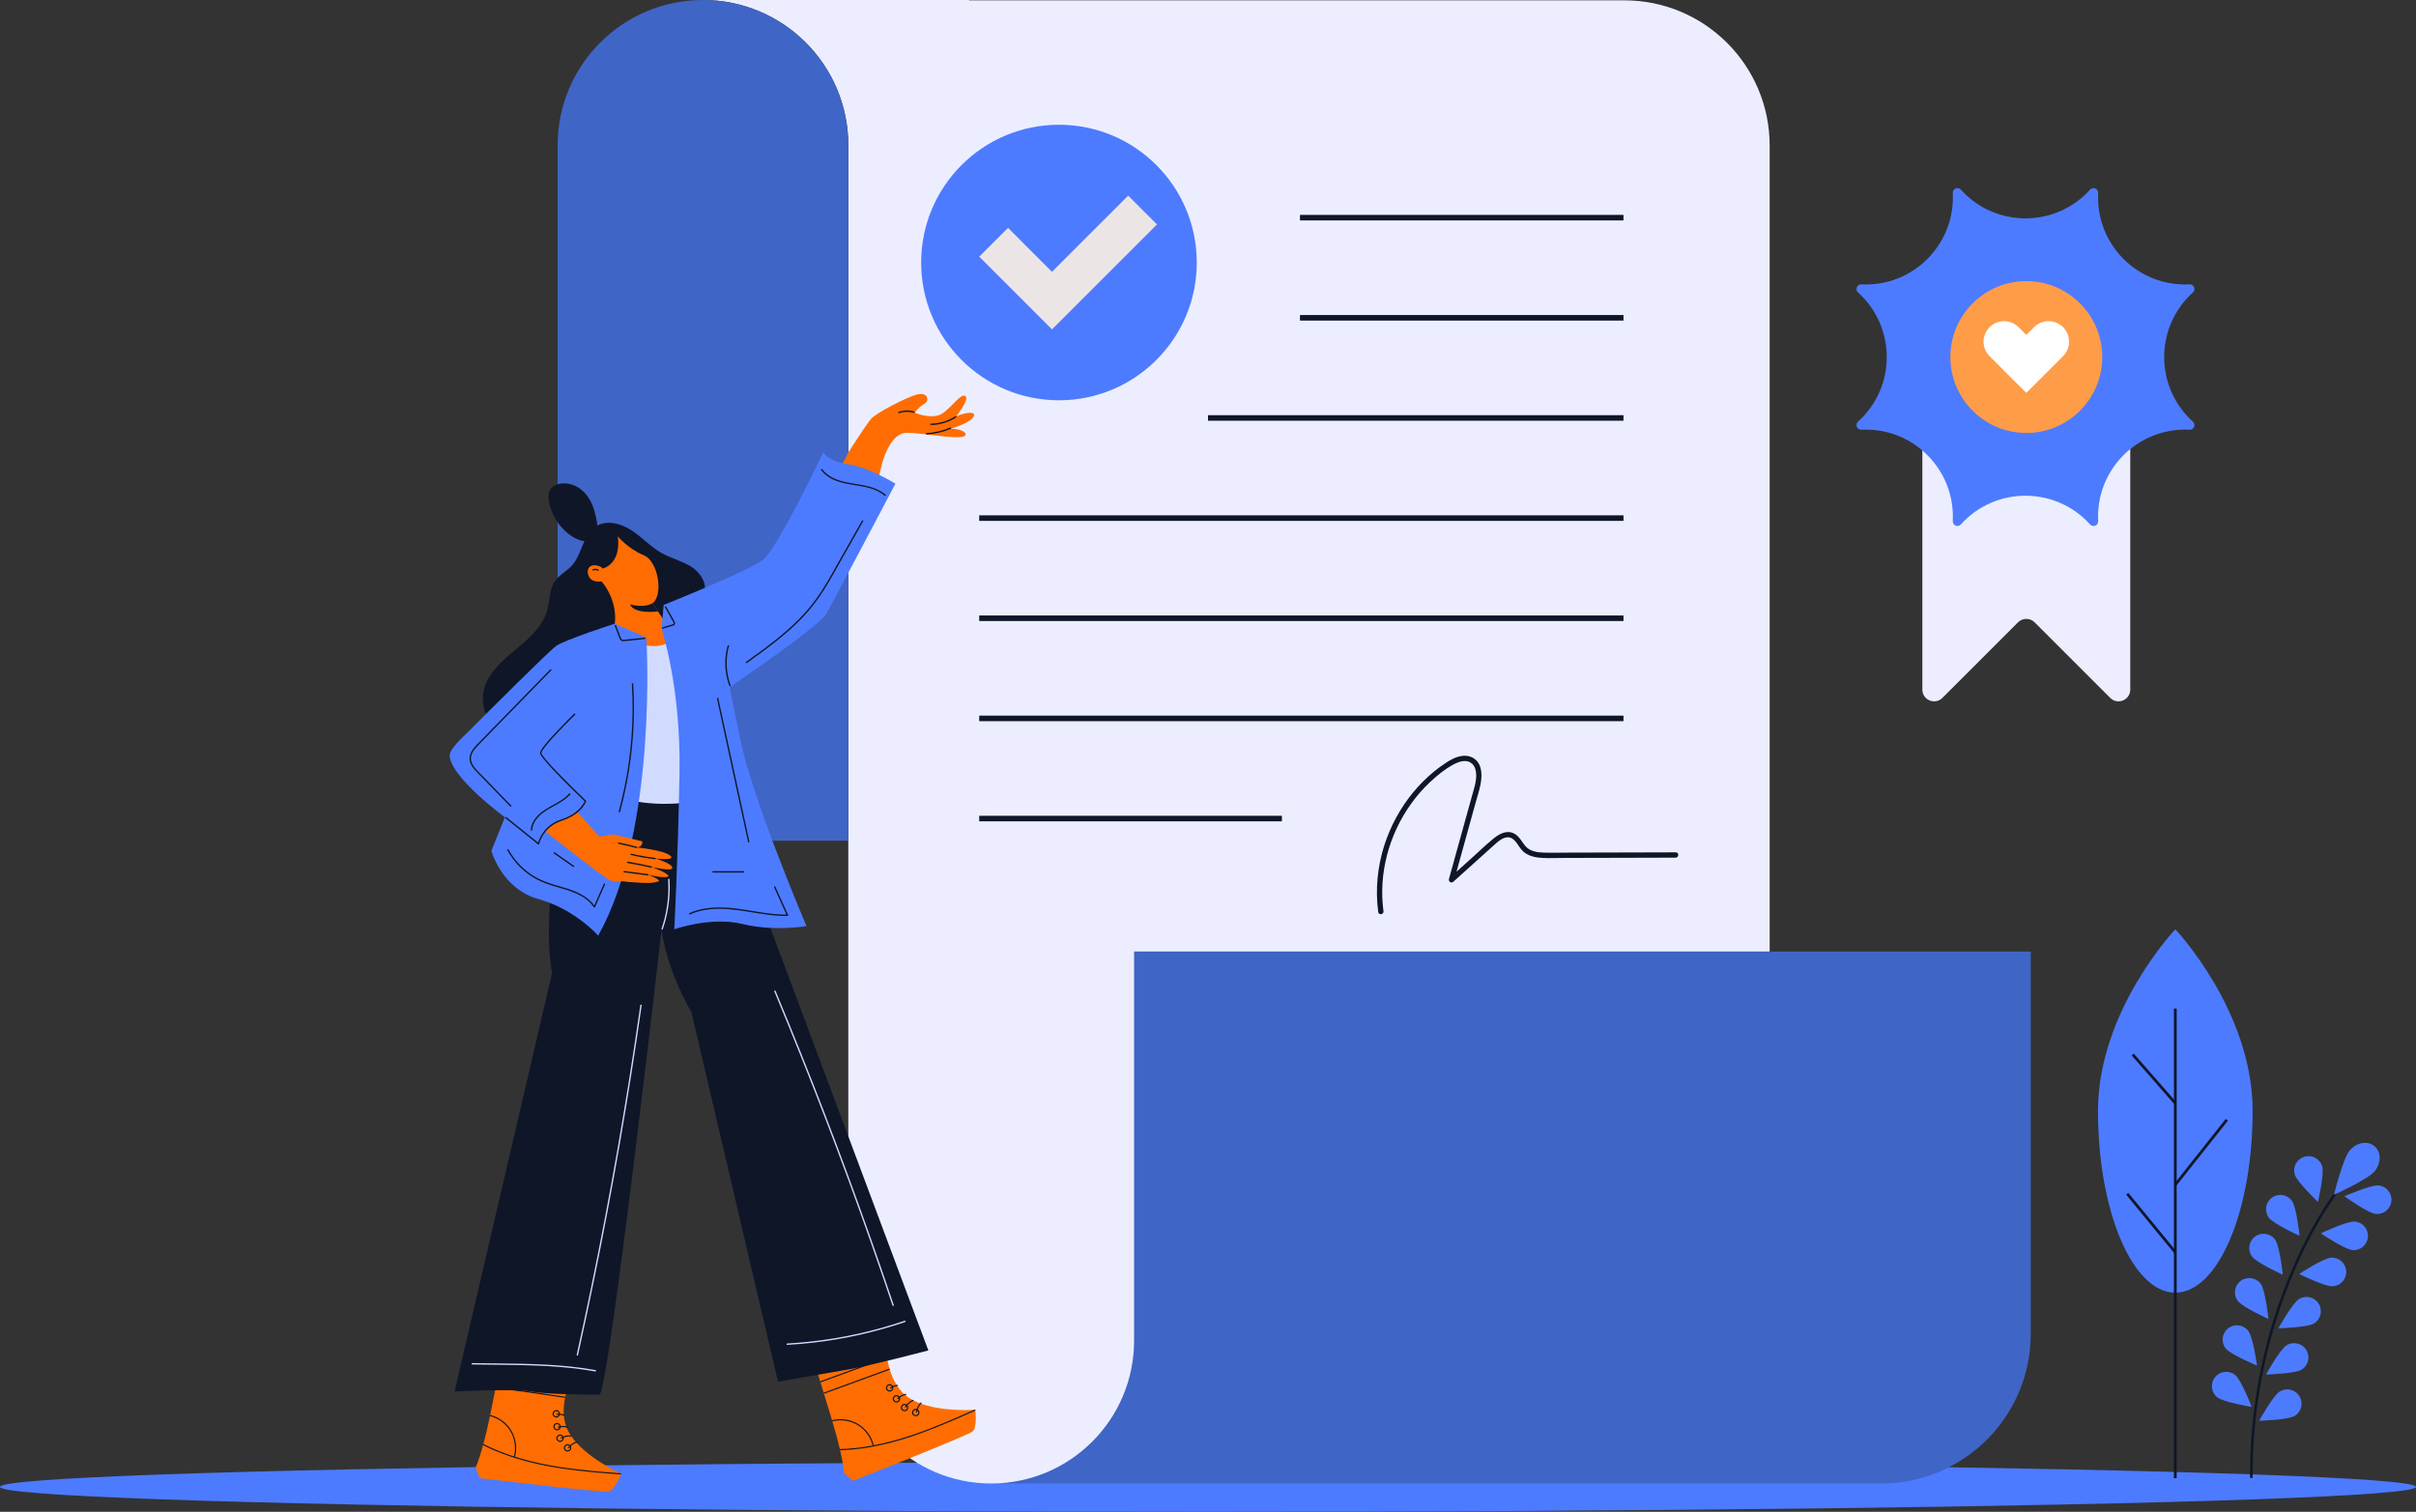 <svg xmlns="http://www.w3.org/2000/svg" id="Layer_2" data-name="Layer 2" viewBox="0 0 4314 2700.22"><rect x="0" y="0" width="4314" height="2700.22" fill="#333333" stroke="none"/><defs><style> .cls-1 { fill: #4d7bff; } .cls-1, .cls-2, .cls-3, .cls-4, .cls-5, .cls-6, .cls-7, .cls-8, .cls-9 { stroke-width: 0px; } .cls-2 { fill: #0f1628; } .cls-3 { fill: #3f65c6; } .cls-4 { fill: #d0dbff; } .cls-5 { fill: #ff6d02; } .cls-6 { fill: #ece5e6; } .cls-7 { fill: #ff9c47; } .cls-8 { fill: #fff; } .cls-9 { fill: #eceeff; } </style></defs><g id="Illustration"><g><ellipse class="cls-1" cx="2157" cy="2655.75" rx="2157" ry="44.48"></ellipse><path class="cls-3" d="m1791.91,1699.54v950.1h1566.89c147.64,0,267.33-119.69,267.33-267.33v-682.77h-1834.22Z"></path><path class="cls-9" d="m3159.9,260.09v1439.45h-1134.88v694.96c0,140.93-114.21,255.14-255.14,255.14-70.47,0-134.25-28.55-180.42-74.72-46.17-46.17-74.72-109.95-74.72-180.42V259.5c0-71.65-29.05-136.53-76.01-183.49C1391.78,29.05,1326.9,0,1255.25,0h475.1v.59h1170.01c143.36,0,259.55,116.19,259.55,259.5Z"></path><path class="cls-3" d="m1514.75,259.5v1242.11h-519.04V259.5C995.7,116.19,1111.89,0,1255.25,0c71.65,0,136.53,29.05,183.49,76.01,46.96,46.96,76.01,111.83,76.01,183.49Z"></path><g><path class="cls-1" d="m1890.88,222.83h0c-135.89,0-246.05,110.16-246.05,246.05h0c0,135.89,110.16,246.05,246.05,246.05h0c135.89,0,246.05-110.16,246.05-246.05h0c0-135.89-110.16-246.05-246.05-246.05Z"></path><polygon class="cls-6" points="1878.42 588.33 1748.48 458.39 1799.88 406.98 1878.42 485.52 2014.5 349.44 2065.91 400.84 1878.42 588.33"></polygon></g><rect class="cls-2" x="2321.21" y="383.8" width="577.68" height="9.9"></rect><rect class="cls-2" x="2321.21" y="562.68" width="577.68" height="9.9"></rect><rect class="cls-2" x="2157" y="741.56" width="741.9" height="9.9"></rect><rect class="cls-2" x="1748.48" y="920.43" width="1150.42" height="9.9"></rect><rect class="cls-2" x="1748.48" y="1099.31" width="1150.42" height="9.9"></rect><rect class="cls-2" x="1748.48" y="1278.19" width="1150.42" height="9.9"></rect><rect class="cls-2" x="1748.48" y="1457.06" width="540.47" height="9.9"></rect><path class="cls-2" d="m2992.28,1522.34h-.01l-191.06.5c-4.52.01-9.05.06-13.58.11-10.29.11-20.93.23-31.35-.12-11.36-.38-24.08-2.03-32.27-11.38-2.06-2.35-3.94-5.05-5.77-7.66-4.24-6.07-8.63-12.36-15.89-15.67-10.02-4.57-21.75-1.53-34.88,9.04-9.3,7.48-18.25,15.76-26.9,23.76-3.94,3.64-7.87,7.28-11.83,10.85l-28.03,25.21,34.45-124.39c.81-2.92,1.68-5.87,2.56-8.85,4.34-14.72,8.83-29.94,7.2-45.36-.64-6.05-2.78-14.57-9.36-20.79-6.5-6.15-15.51-8.78-25.37-7.38-10.87,1.53-20.55,7.14-27.76,11.84-7.49,4.89-14.81,10.24-21.74,15.89-13.4,10.93-26,23.51-37.45,37.39-22.5,27.27-40.21,59.72-51.21,93.85-12.58,39.04-16.42,80.45-11.08,119.74.22,1.66,1.19,2.96,2.66,3.56.57.23,1.18.35,1.8.35,1.11,0,2.24-.37,3.15-1.07,1.36-1.05,2-2.65,1.76-4.39-8.94-65.82,9.09-135.79,49.46-191.99,9.97-13.87,21.18-26.71,33.34-38.15,14.99-14.12,27.96-24,40.82-31.09,6.51-3.59,16.24-8.17,25.53-6.51,7.2,1.28,12.79,6.59,14.96,14.2,3.85,13.52-.56,28.72-4.45,42.13-.59,2.05-1.18,4.07-1.73,6.06l-40.98,147.94c-.58,2.09.33,4.36,2.2,5.52,1.76,1.09,3.9.89,5.46-.51l69.33-62.36,2.4-2.19c8.4-7.7,19.91-18.26,31.07-13.94,5.91,2.27,9.79,8.04,13.55,13.61,2.04,3.03,4.16,6.17,6.59,8.74,7.28,7.69,17.76,12,32.05,13.18,10.32.85,20.89.67,31.09.5,3.93-.07,7.86-.13,11.76-.14l199.08-.52c3.05,0,4.87-2.56,4.86-5.02,0-2.6-1.87-4.47-4.43-4.47Z"></path><g><g><path class="cls-9" d="m3618.18,750.79h-185.62v480.84c0,18.69,22.6,28.05,35.82,14.84l134.96-134.96c8.19-8.19,21.48-8.19,29.67,0l134.96,134.96c13.22,13.22,35.82,3.86,35.82-14.84v-480.84h-185.62Z"></path><path class="cls-1" d="m3732.07,338.71h0c5.22-5.78,14.81-1.81,14.41,5.97h0c-4.7,92.01,71.19,167.91,163.21,163.21h0c7.78-.4,11.75,9.19,5.97,14.41h0c-68.39,61.74-68.39,169.07,0,230.81h0c5.78,5.22,1.81,14.81-5.97,14.41h0c-92.01-4.7-167.91,71.19-163.21,163.21h0c.4,7.78-9.19,11.75-14.41,5.97h0c-61.74-68.39-169.07-68.39-230.81,0h0c-5.22,5.78-14.81,1.81-14.41-5.97h0c4.7-92.01-71.19-167.91-163.21-163.21h0c-7.78.4-11.75-9.19-5.97-14.41h0c68.39-61.74,68.39-169.07,0-230.81h0c-5.78-5.22-1.81-14.81,5.97-14.41h0c92.01,4.7,167.91-71.19,163.21-163.21h0c-.4-7.78,9.19-11.75,14.41-5.97h0c61.74,68.39,169.07,68.39,230.81,0Z"></path></g><g><path class="cls-7" d="m3618.18,502.09h0c74.85,0,135.61,60.76,135.61,135.61h0c0,74.85-60.77,135.61-135.61,135.61h0c-74.85,0-135.61-60.77-135.61-135.61h0c0-74.85,60.76-135.61,135.61-135.61Z"></path><path class="cls-8" d="m3632.02,584.35l-13.84,13.84-13.84-13.84c-14.3-14.3-37.49-14.3-51.79,0h0c-14.3,14.3-14.3,37.49,0,51.79l13.84,13.84,51.79,51.79,65.63-65.63c14.3-14.3,14.3-37.49,0-51.79h0c-14.3-14.3-37.49-14.3-51.79,0Z"></path></g></g><g><path class="cls-2" d="m1234.34,1012.28c-16.31-10.47-35.79-14.91-52.7-24.37-19.78-11.06-35.25-28.49-54.23-40.87-18.99-12.38-44.89-19.05-63.85-6.64-23.1,15.11-23.96,49.39-42.48,69.85-9.14,10.1-22.24,16.36-30.04,27.53-10.28,14.72-9.09,34.3-13.81,51.62-7.36,27-28.84,47.56-50.27,65.55-21.43,17.99-44.44,35.75-57.01,60.75-12.57,25-10.83,59.88,11.98,76.09,13.88,9.86,32.04,10.77,49.06,10.64,95.91-.71,190.9-22.95,280.14-58.07,16-6.29,32.02-13.11,45.71-23.51,13.69-10.4,24.99-24.85,28.41-41.69,4.82-23.74-6.35-46.58-15.35-67.86-4.75-11.23-9.42-22.65-11.67-34.69-2.07-11.07,2.14-21.45-.04-32.24-2.69-13.33-12.62-24.89-23.83-32.08Z"></path><g><path class="cls-5" d="m849.38,2620.53l7.1,19.61s218.92,26.33,230.14,23.85c9.82-2.19,19.89-24.85,22.25-30.48.34-.81.52-1.26.52-1.26,0,0-.69-.3-1.94-.89-11.49-5.36-70.88-34.54-92.52-74.66-10.09-18.71-9.73-40.74-5.91-60.01.13-.66.27-1.33.41-1.98,1.41-6.64,3.2-12.91,5.1-18.56.21-.67.43-1.31.65-1.96,5.25-15.11,10.92-25.33,10.92-25.33l-130.34-23.25s-1.72,8.77-6.05,30.34c-.13.66-.27,1.32-.4,1.99-1.1,5.46-2.35,11.69-3.77,18.75-.14.65-.27,1.31-.41,1.97-2.58,12.78-5.7,28.19-9.43,46.55-.14.68-.27,1.36-.42,2.03-.13.67-.27,1.33-.4,1.98-4.28,20.66-8.25,37.07-11.72,49.94-.18.68-.37,1.35-.55,2.01-8,29.28-13.23,39.35-13.23,39.35Z"></path><path class="cls-2" d="m862.61,2581.18c11.05,5.58,22.42,10.55,33.99,14.96,16.76,6.38,33.94,11.6,51.35,15.89,17.85,4.41,35.95,7.83,54.12,10.6,19.09,2.9,38.29,5.07,57.5,6.85,16.42,1.54,32.86,2.79,49.3,4.02.34-.81.52-1.26.52-1.26,0,0-.69-.3-1.94-.89-18.25-1.37-36.5-2.77-54.71-4.56-19.03-1.87-38.04-4.14-56.92-7.18-18-2.9-35.89-6.51-53.54-11.12-7.6-1.98-15.16-4.16-22.66-6.52,1.94-7.38,2.44-15.06,1.56-22.63-1.55-13.43-7.54-26.19-17.1-35.76-7.93-7.94-17.96-13.6-28.81-16.33-.13.67-.27,1.33-.4,1.98,5.07,1.27,9.96,3.22,14.52,5.77,11.21,6.28,20.23,16.04,25.33,27.86,5.19,12.06,6.27,25.79,2.96,38.49-8.77-2.81-17.45-5.91-26.01-9.32-9.69-3.86-19.21-8.15-28.52-12.86-.18.68-.37,1.35-.55,2.01Z"></path><path class="cls-2" d="m993.45,2568.1c.38-3.63,3.64-6.28,7.27-5.91,3.63.38,6.28,3.64,5.91,7.27s-3.64,6.28-7.27,5.91c-3.63-.38-6.28-3.64-5.91-7.27Zm2.03.21c-.26,2.51,1.57,4.77,4.08,5.03,2.51.26,4.77-1.57,5.03-4.08.26-2.51-1.57-4.77-4.08-5.03-2.51-.26-4.77,1.57-5.03,4.08Z"></path><path class="cls-2" d="m1006.82,2585.4c.38-3.63,3.64-6.28,7.27-5.91,3.63.38,6.28,3.64,5.91,7.27-.38,3.63-3.64,6.28-7.27,5.91-3.63-.38-6.28-3.64-5.91-7.27Zm2.03.21c-.26,2.51,1.57,4.77,4.08,5.03,2.51.26,4.77-1.57,5.03-4.08.26-2.51-1.57-4.77-4.08-5.03-2.51-.26-4.77,1.57-5.03,4.09Z"></path><path class="cls-2" d="m988.14,2547.49c.38-3.63,3.64-6.28,7.27-5.91,3.63.38,6.28,3.64,5.91,7.27-.38,3.63-3.64,6.28-7.27,5.91-3.63-.38-6.28-3.64-5.91-7.27Zm2.03.21c-.26,2.51,1.57,4.77,4.08,5.03,2.51.26,4.77-1.57,5.03-4.08.26-2.51-1.57-4.77-4.08-5.03-2.51-.26-4.77,1.57-5.03,4.09Z"></path><path class="cls-2" d="m986.71,2524.49c.38-3.64,3.64-6.28,7.27-5.91s6.28,3.64,5.91,7.27c-.38,3.63-3.64,6.28-7.27,5.91-3.63-.38-6.28-3.64-5.91-7.27Zm2.03.21c-.26,2.51,1.57,4.77,4.08,5.03,2.51.26,4.77-1.57,5.03-4.08.26-2.51-1.57-4.77-4.08-5.03-2.51-.26-4.77,1.57-5.03,4.08Z"></path><path class="cls-2" d="m994.64,2524.92c4.52-.34,9.1.37,13.31,2.06,1.21.48.64,2.44-.58,1.95-4.07-1.63-8.42-2.3-12.79-1.98-.55.04-1-.54-.99-1.05.01-.6.5-.95,1.05-.99Z"></path><path class="cls-2" d="m996.71,2548c5.45-1.65,11.32-1.6,16.75.11,1.25.39.68,2.35-.58,1.95-5.12-1.61-10.58-1.63-15.72-.08-1.25.38-1.71-1.61-.46-1.99Z"></path><path class="cls-2" d="m1001.68,2567.63c5.33-3.1,11.56-4.5,17.7-3.98,1.3.11,1.25,2.15-.06,2.03-5.82-.5-11.64.81-16.69,3.74-1.13.66-2.08-1.14-.95-1.8Z"></path><path class="cls-2" d="m1014.12,2585.25c4-5.03,9.35-8.78,15.46-10.8,1.24-.41,1.69,1.57.46,1.98-5.54,1.83-10.54,5.31-14.17,9.87-.34.43-.88.65-1.4.34-.43-.25-.68-.97-.34-1.4Z"></path><path class="cls-2" d="m885.12,2478.67c7.6,1.12,15.21,2.21,22.81,3.32l55.54,8.08c15.18,2.21,30.37,4.41,45.56,6.62.13-.66.27-1.33.41-1.98-7.22-1.06-14.44-2.1-21.66-3.15-18.51-2.7-37.03-5.39-55.54-8.08-15.57-2.26-31.13-4.52-46.7-6.78-.14.65-.27,1.31-.41,1.97Z"></path><path class="cls-2" d="m889.3,2457.95c6.93,1.01,13.87,2.01,20.8,3.02l55.54,8.07c16.3,2.37,32.59,4.74,48.88,7.11.21-.67.43-1.31.65-1.96-8.41-1.22-16.82-2.44-25.24-3.66-18.51-2.69-37.03-5.38-55.54-8.07-14.9-2.17-29.8-4.34-44.7-6.5-.13.66-.27,1.32-.4,1.99Z"></path></g><g><path class="cls-5" d="m1507.18,2631.15l15.57,13.89s205.16-80.79,213.86-88.31c7.61-6.59,5.7-31.32,5.11-37.39-.08-.87-.14-1.36-.14-1.36,0,0-.75.06-2.13.14-12.65.74-78.78,3.26-116.88-21.77-17.77-11.67-27.91-31.23-33.7-50-.2-.65-.39-1.3-.58-1.94-1.91-6.51-3.32-12.88-4.33-18.76-.13-.69-.24-1.36-.35-2.03-2.56-15.78-2.42-27.48-2.42-27.48l-125.75,41.44s2.65,8.54,9.08,29.58c.2.64.39,1.29.59,1.94,1.62,5.32,3.48,11.4,5.58,18.29.19.64.39,1.28.58,1.93,3.8,12.47,8.38,27.51,13.81,45.44.2.67.4,1.33.6,1.99.2.65.39,1.3.59,1.94,6.05,20.22,10.35,36.54,13.4,49.51.16.69.32,1.36.47,2.03,6.87,29.57,7.04,40.92,7.04,40.92Z"></path><path class="cls-2" d="m1500.13,2590.23c12.38-.33,24.74-1.36,37.02-2.98,17.78-2.34,35.38-5.91,52.73-10.4,17.81-4.6,35.35-10.17,52.66-16.37,18.18-6.51,36.1-13.72,53.86-21.28,15.18-6.44,30.24-13.15,45.29-19.87-.08-.87-.14-1.36-.14-1.36,0,0-.75.06-2.13.14-16.71,7.46-33.44,14.89-50.31,21.97-17.64,7.39-35.44,14.43-53.51,20.71-17.22,5.99-34.67,11.31-52.39,15.64-7.63,1.87-15.31,3.54-23.04,5.02-1.8-7.42-5-14.41-9.37-20.66-7.74-11.08-19.08-19.47-32.04-23.35-10.75-3.22-22.27-3.44-33.11-.69.2.65.39,1.3.59,1.94,5.06-1.29,10.3-1.9,15.52-1.82,12.84.2,25.42,4.51,35.52,12.49,10.3,8.14,17.76,19.72,20.88,32.47-9.05,1.69-18.17,3.09-27.32,4.15-10.36,1.21-20.78,1.96-31.21,2.23.16.69.32,1.36.47,2.03Z"></path><path class="cls-2" d="m1609.07,2516.58c-1.39-3.38.22-7.26,3.59-8.65,3.38-1.39,7.26.22,8.65,3.6,1.4,3.38-.22,7.26-3.59,8.65-3.38,1.4-7.26-.22-8.65-3.59Zm1.89-.78c.96,2.33,3.65,3.45,5.98,2.49,2.33-.96,3.45-3.65,2.48-5.98-.96-2.33-3.65-3.45-5.98-2.49-2.33.96-3.45,3.65-2.48,5.98Z"></path><path class="cls-2" d="m1629.05,2525.45c-1.4-3.38.22-7.26,3.59-8.65,3.38-1.39,7.26.22,8.65,3.59,1.39,3.38-.22,7.26-3.6,8.65-3.38,1.39-7.26-.22-8.65-3.59Zm1.89-.78c.96,2.33,3.65,3.45,5.98,2.49s3.45-3.65,2.49-5.98c-.96-2.33-3.65-3.45-5.98-2.49-2.33.96-3.45,3.65-2.49,5.98Z"></path><path class="cls-2" d="m1594.6,2500.97c-1.39-3.38.22-7.26,3.59-8.65,3.38-1.39,7.26.22,8.65,3.6s-.22,7.26-3.59,8.65c-3.38,1.4-7.26-.22-8.65-3.59Zm1.89-.78c.96,2.33,3.65,3.45,5.98,2.49,2.33-.96,3.45-3.65,2.49-5.98-.96-2.34-3.65-3.45-5.98-2.49-2.33.96-3.45,3.65-2.48,5.98Z"></path><path class="cls-2" d="m1582.42,2481.4c-1.39-3.38.22-7.26,3.59-8.65,3.38-1.39,7.26.22,8.65,3.59,1.39,3.38-.22,7.26-3.6,8.65-3.38,1.39-7.26-.22-8.65-3.59Zm1.89-.78c.96,2.33,3.65,3.45,5.98,2.49,2.33-.97,3.45-3.65,2.48-5.98-.96-2.33-3.65-3.45-5.98-2.49-2.33.96-3.45,3.65-2.48,5.98Z"></path><path class="cls-2" d="m1589.61,2478.02c3.82-2.45,8.18-4,12.69-4.51,1.29-.15,1.72,1.85.42,1.99-4.36.5-8.5,1.97-12.2,4.34-.47.3-1.13,0-1.37-.45-.27-.53,0-1.07.45-1.37Z"></path><path class="cls-2" d="m1602.39,2497.35c4.01-4.04,9.21-6.78,14.79-7.86,1.29-.25,1.71,1.75.42,1.99-5.27,1.01-10.09,3.59-13.87,7.39-.93.93-2.27-.6-1.34-1.53Z"></path><path class="cls-2" d="m1616.08,2512.26c3.22-5.26,8.03-9.45,13.69-11.91,1.2-.52,2.12,1.3.91,1.82-5.36,2.33-9.86,6.23-12.91,11.22-.69,1.12-2.38-.01-1.69-1.13Z"></path><path class="cls-2" d="m1635.41,2521.86c1.13-6.33,4.06-12.16,8.47-16.84.9-.95,2.24.58,1.34,1.53-4,4.24-6.75,9.68-7.78,15.42-.1.55-.47.99-1.07.96-.5-.02-1.06-.53-.96-1.07Z"></path><path class="cls-2" d="m1471.26,2489.33c7.22-2.63,14.43-5.27,21.65-7.91l52.71-19.27c14.41-5.27,28.82-10.54,43.23-15.81-.2-.65-.39-1.3-.58-1.94-6.85,2.5-13.7,5.01-20.56,7.52-17.58,6.42-35.15,12.84-52.71,19.27-14.78,5.4-29.54,10.8-44.32,16.21.19.64.39,1.28.58,1.93Z"></path><path class="cls-2" d="m1465.1,2469.1c6.58-2.41,13.16-4.81,19.74-7.22l52.7-19.27c15.47-5.66,30.93-11.3,46.4-16.96-.13-.69-.24-1.36-.35-2.03-7.98,2.92-15.97,5.84-23.95,8.76-17.57,6.43-35.14,12.85-52.7,19.28-14.14,5.17-28.29,10.33-42.43,15.51.2.64.39,1.29.59,1.94Z"></path></g><path class="cls-5" d="m1573.81,832.94s12.93-59.67,45.1-59.83c32.16-.17,108.18,16.19,105.28,2.11-2.46-9.09-26.49-9.68-26.49-9.68,0,0,35.82-9.92,41.03-21.83,5.22-11.92-22.35-4.57-31.1-.06,0,0,21.67-27.94,17.23-34.82-7.85-12.15-30.56,28.32-50.02,33.26-19.46,4.94-41.34-5.05-41.34-5.05,0,0,6.39-9.75,16.62-15.35,10.23-5.6,7.14-22.44-12.92-17.03-20.07,5.4-72.25,32.9-81.23,42.86-8.98,9.96-40.95,60.2-40.95,60.2l-26.86,51.63,73.34,25.68,12.31-52.08Z"></path><path class="cls-5" d="m1049.47,1021.32c1.28,21.91,24.66,16.98,24.66,16.98,30.69,37.27,23.57,75.63,23.57,75.63,0,0-10.96,46.02,41.63,56.44,52.61,10.41,73.97-20.28,73.97-20.28l-38.36-57.98-9.86-14.89c19.54-12.97,11.15-74.7-15.89-85.66-27.03-10.96-46.02-33.42-46.02-33.42,6.57,49.67-26.85,57.35-26.85,57.35-5.66-6.94-26.85-10.6-26.85,5.84Z"></path><path class="cls-4" d="m1195.96,1144.43s-10.59,16.13-53.33,6.58c0,0-1.09,353.75-76.16,457.24h191.23s11.32-353.86-61.74-463.82Z"></path><path class="cls-2" d="m1254.41,1429.42s-78.91,16.72-143.02-4.18l-102.79-14.33s-43.88,214.25-22.87,327.13l-174.07,747.41s101.92-5.48,135.89,0c33.97,5.48,106.3,5.48,122.74,5.48s111.05-831.06,111.05-831.06c0,0,5.48,64.29,53.33,148.31l154.52,659.73s99.73-17.53,131.51-23.01c31.78-5.48,136.99-32.88,136.99-32.88l-367.49-983.03-35.8.43Z"></path><path class="cls-1" d="m1181.35,1123.24s34.7,103.38,31.96,257.54c-2.74,154.16-9.31,279.09-9.31,279.09,0,0,65.02-23.38,122.01-9.5,56.99,13.88,113.97,3.65,113.97,3.65,0,0-94.98-222.83-117.63-330.96-22.65-108.13-19.01-96.04-19.01-96.04,0,0,159.28-107.8,172.44-131.18,13.15-23.38,123.11-231.97,123.11-231.97,0,0-46.39-28.86-84.75-34.7-38.36-5.85-43.84-21.92-43.84-21.92,0,0-82.19,173.15-108.13,192.88-25.94,19.73-177.17,80.37-177.17,80.37l-3.65,42.74Z"></path><path class="cls-1" d="m802.9,1349.09c-.09-5.03,4.82-12.73,13.43-22.31h0c4.62-5.14,10.3-10.82,16.86-16.93,41.77-41.89,147.68-147.7,160.4-156.48,15.89-10.96,104.11-39.45,104.11-39.45l56.44,24.66s21.37,340.83-86.03,532.61c0,0-40.91-47.12-106.67-65.39-65.76-18.27-84.02-86.21-84.02-86.21l24.11-59.91s-97.9-71.87-98.63-110.6Z"></path><path class="cls-5" d="m1006.85,1422.81l62.93,71.19,25.47-3.65,51.45,12.3s2.37,8.86-9.09,11.04c0,0,45.95,4.29,58.72,14.26,12.77,9.97-25.71,5.39-25.71,5.39,0,0,29.78,9.04,29.91,16.5.13,7.46-36.6-1.45-36.6-1.45,0,0,36.17,13.94,28.69,17.36-7.48,3.42-34.85-3.35-34.85-3.35,0,0,25.44,9.88,17.27,12.08-8.17,2.2-13.21,4.08-53.09.7-20.63-3.08-21.87,1.77-33.29-3.16-11.42-4.93-131.39-100.02-131.39-100.02l49.59-49.19Z"></path><path class="cls-1" d="m961.59,1507.19s6.65-27.84,31.7-38.32c25.05-10.48,48.27-24.21,52.06-38.07,0,0-22.18-27.75-37.53-43.09,0,0-74.29,53.66-93.43,79.91,0,0,23.26,19.52,47.19,39.57Z"></path><path class="cls-2" d="m1061.37,912.5c-3.98-13.95-11.09-27.31-22.09-36.77-11-9.45-26.19-14.56-40.37-11.52-7.58,1.62-15.09,5.98-18.15,13.1-2.21,5.15-1.83,11.02-.93,16.56,3.94,24.05,17.5,46.38,37.02,60.96,7.51,5.61,16.06,10.17,25.34,11.52,9.95,1.45,23.88-.33,24.79-12.29,1.01-13.24-2-28.91-5.61-41.56Z"></path><path class="cls-2" d="m961.59,1508.43c.14,0,.29-.03.42-.08.41-.15.7-.5.79-.92.06-.3,6.28-30.4,40.43-41.59,35.49-11.62,42.99-33.72,43.29-34.65.15-.45.02-.95-.32-1.27-31.88-30.39-79.36-78.11-79.5-84.97-.14-6.84,35.95-44.72,60.25-68.5.49-.48.49-1.26.02-1.74-.48-.49-1.26-.49-1.74-.02-6.26,6.13-61.19,60.21-60.99,70.31.2,9.87,69.1,76.04,79.67,86.13-1.6,3.83-10.73,22.3-41.44,32.36-30.45,9.97-39.56,34.49-41.59,41.54l-56.75-45.58c-.53-.43-1.31-.34-1.73.19-.43.53-.34,1.31.19,1.73l58.24,46.78c.22.18.5.27.77.27Z"></path><path class="cls-2" d="m965.17,1452.1c10.29-8.53,22.66-13.91,33.95-20.89,6.32-3.91,12.33-8.36,17.26-13.96,1.04-1.19,2.9.42,1.86,1.61-17.07,19.41-45.88,24.02-61.13,45.32-3.94,5.5-6.55,11.87-6.96,18.65-.1,1.58-2.51,1.11-2.41-.45.74-12.19,8.3-22.69,17.44-30.27Z"></path><path class="cls-2" d="m1296.01,1169.28c.7-5.42,1.81-10.77,3.28-16.03.42-1.51,2.84-1.07,2.41.45-6.44,23.06-5.44,47.86,2.88,70.31.55,1.48-1.77,2.28-2.33.79-6.54-17.66-8.68-36.85-6.24-55.53Z"></path><path class="cls-2" d="m1100,1116.9c2.11,5.47,4.22,10.93,6.33,16.4.95,2.46,1.69,5.18,2.98,7.48,1.5,2.67,4.24,2.03,6.83,1.76,11.71-1.23,23.42-2.47,35.12-3.71,1.58-.17,1.75,2.28.18,2.45-6.31.67-12.62,1.33-18.94,2-6.28.66-12.6,1.62-18.91,1.97-2.3.13-4.42-.42-5.85-2.34-1.57-2.11-2.28-4.98-3.21-7.4-2.29-5.94-4.58-11.87-6.88-17.81-.57-1.47,1.76-2.27,2.33-.79Z"></path><path class="cls-2" d="m1182.85,1120.52c4.39-1.32,8.77-2.64,13.16-3.95,1.88-.57,4-.95,5.78-1.79,1.44-.68,1.33-1.85.68-3.18-.48-.97-1.06-1.91-1.59-2.85l-13.53-24.08c-.77-1.37,1.26-2.75,2.04-1.37,2.58,4.59,5.15,9.17,7.73,13.76,2.56,4.56,5.49,9.06,7.7,13.8.81,1.73.98,3.69-.47,5.13-1.4,1.39-3.73,1.75-5.54,2.29-5.05,1.52-10.11,3.04-15.16,4.56-1.51.45-2.31-1.87-.79-2.33Z"></path><path class="cls-2" d="m1468.03,837.89c9.38,12.73,24.64,19.19,39.59,22.7,16.78,3.94,34.18,4.94,50.6,10.44,8.39,2.81,16.39,6.83,23.14,12.6,1.2,1.03-.4,2.89-1.61,1.86-26.37-22.57-64.85-14.87-94.47-30.25-7.5-3.89-14.27-9.15-19.3-15.98-.94-1.27,1.1-2.64,2.04-1.37Z"></path><path class="cls-2" d="m1332.08,1182.28c16.57-11.92,33.13-23.85,49.18-36.46,16.04-12.6,31.57-25.88,45.89-40.41,14.61-14.82,27.71-30.95,39.02-48.42,12.25-18.9,22.99-38.77,34.08-58.35,11.56-20.4,23.11-40.8,34.67-61.2,1.41-2.49,2.83-4.99,4.24-7.48.78-1.37,3-.32,2.22,1.05l-34.82,61.46c-11.27,19.9-22.2,40.05-34.29,59.46-11.15,17.89-23.8,34.61-38.29,49.93-13.97,14.77-29.25,28.27-45.08,41.01-15.98,12.86-32.55,24.95-49.18,36.93-2.09,1.51-4.18,3.01-6.28,4.52-1.28.92-2.65-1.12-1.37-2.04Z"></path><path class="cls-2" d="m840.57,1345.03c3.8-8.67,11.24-15.33,17.73-21.99,7.94-8.15,15.89-16.29,23.83-24.44,15.75-16.15,31.49-32.29,47.24-48.44,15.75-16.15,31.49-32.29,47.24-48.44,2-2.06,4.01-4.11,6.01-6.16,1.1-1.13,2.96.47,1.86,1.61-15.46,15.85-30.92,31.71-46.38,47.56-15.46,15.85-30.92,31.71-46.38,47.56-7.73,7.93-15.46,15.85-23.19,23.78-3.87,3.96-7.73,7.93-11.6,11.89-3.24,3.32-6.51,6.63-9.36,10.31-2.66,3.44-5.02,7.29-6.08,11.56-1.09,4.41-.6,8.88,1.16,13.05,3.73,8.82,11.66,15.6,18.2,22.32,15.37,15.82,30.73,31.63,46.1,47.45,1.92,1.98,3.84,3.95,5.76,5.93,1.09,1.13-.5,2.99-1.61,1.86-15.72-16.18-31.45-32.37-47.17-48.55-3.86-3.97-7.73-7.93-11.58-11.92-3.16-3.28-6.28-6.65-8.82-10.44-2.42-3.6-4.3-7.62-4.91-11.95-.6-4.28.21-8.61,1.93-12.54Z"></path><path class="cls-2" d="m990.36,1522.33c11.54,8.07,23.09,16.14,34.63,24.22,1.29.91-.32,2.76-1.61,1.86-11.54-8.07-23.09-16.14-34.63-24.22-1.29-.9.32-2.76,1.61-1.86Z"></path><path class="cls-2" d="m1272.95,1555.99h54.8c1.57,0,1.76,2.45.18,2.45h-54.8c-1.57,0-1.76-2.45-.18-2.45Z"></path><path class="cls-2" d="m1231.14,1630.89c20.2-9.09,42.67-11.04,64.56-9.85,23.37,1.27,46.31,6.12,69.43,9.4,12.98,1.84,26.05,3.15,39.18,3.07-7.39-16.29-14.77-32.57-22.16-48.86-.65-1.44,1.67-2.23,2.32-.79,7.63,16.83,15.26,33.65,22.89,50.48.32.7-.33,1.61-1.07,1.62-23.97.4-47.61-3.99-71.18-7.76-22.26-3.56-44.87-6.51-67.43-4.22-12.32,1.25-24.44,4.15-35.75,9.24-1.44.65-2.23-1.68-.8-2.32Z"></path><path class="cls-2" d="m907.85,1517.03c11.33,20.91,28.59,38.47,49.33,50.12,11.63,6.53,24.21,10.71,36.97,14.43,12.74,3.71,25.65,7.16,37.69,12.86,11.31,5.35,21.89,12.7,29.3,22.88,5.67-12.93,11.34-25.86,17.01-38.79.64-1.45,2.85-.39,2.22,1.05-5.96,13.58-11.92,27.17-17.88,40.75-.38.87-1.62.92-2.13.16-14.54-21.73-41.29-29.14-65-36.01-12.73-3.69-25.41-7.66-37.13-13.95-10.37-5.57-19.98-12.57-28.47-20.73-9.54-9.17-17.66-19.77-23.97-31.41-.75-1.38,1.29-2.76,2.04-1.37Z"></path><path class="cls-2" d="m1282.57,1247.16c7.22,33.27,14.43,66.54,21.65,99.8l21.71,100.1c4.06,18.74,8.13,37.48,12.19,56.21.33,1.52-1.99,2.34-2.32.79-7.22-33.27-14.43-66.53-21.65-99.8l-21.71-100.1c-4.06-18.74-8.13-37.48-12.19-56.21-.33-1.53,1.99-2.34,2.33-.8Z"></path><path class="cls-2" d="m1104.7,1449.58c7.88-28.9,13.92-58.29,18.07-87.95,4.14-29.66,6.4-59.57,6.73-89.52.19-16.85-.24-33.7-1.26-50.51-.1-1.58,2.35-1.76,2.45-.18,1.82,30,1.72,60.11-.29,90.1-2,29.88-5.9,59.64-11.68,89.03-3.27,16.63-7.14,33.13-11.6,49.48-.41,1.52-2.83,1.08-2.42-.45Z"></path><path class="cls-2" d="m1125.07,1079.41s3.94,17.53,49.88,12.7l-9.86-14.89s-12.09,9.59-40.02,2.19Z"></path><path class="cls-4" d="m1181.21,1658.69c7.49-21.92,11.63-45,12.19-68.15.16-6.57.03-13.14-.38-19.7-.1-1.58,2.35-1.76,2.45-.18,1.44,23.44-.69,47.09-6.36,69.89-1.61,6.48-3.52,12.88-5.68,19.2-.51,1.5-2.72.43-2.22-1.05Z"></path><path class="cls-4" d="m843.04,2434.64c28.88.33,57.76.52,86.62,1.14,28.68.62,57.37,1.8,85.91,4.69,16.04,1.62,32.03,3.8,47.9,6.69,1.56.28,1.11,2.7-.45,2.41-28.1-5.12-56.56-7.96-85.06-9.58-28.66-1.62-57.37-2.02-86.06-2.35-16.23-.19-32.46-.38-48.69-.56-1.57-.02-1.76-2.47-.18-2.45Z"></path><path class="cls-4" d="m1405.61,2399.61c27.83-1.57,55.58-4.59,83.09-9.08,27.6-4.5,54.96-10.47,81.93-17.87,15.09-4.14,30.06-8.73,44.88-13.75,1.5-.51,2.3,1.82.79,2.32-26.49,8.98-53.46,16.57-80.75,22.7-27.3,6.14-54.92,10.84-82.71,14.08-15.64,1.82-31.34,3.16-47.06,4.05-1.58.09-1.76-2.36-.18-2.45Z"></path><path class="cls-4" d="m1029.69,2419.85c8.94-40.25,17.58-80.56,25.92-120.94,8.38-40.58,16.45-81.22,24.21-121.92,7.72-40.5,15.14-81.05,22.26-121.66,7.11-40.61,13.92-81.27,20.43-121.98,6.53-40.91,12.76-81.88,18.68-122.89.73-5.07,1.46-10.15,2.18-15.23.22-1.57,2.64-1.11,2.42.45-5.81,40.82-11.93,81.59-18.35,122.31-6.46,40.93-13.22,81.8-20.29,122.63-7.04,40.62-14.38,81.19-22.03,121.7-7.65,40.51-15.6,80.97-23.86,121.36-8.3,40.59-16.9,81.12-25.81,121.59-1.1,5.01-2.21,10.02-3.32,15.02-.34,1.54-2.76,1.1-2.42-.45Z"></path><path class="cls-4" d="m1384.88,1769.89c15.07,36.08,29.89,72.26,44.45,108.55,14.5,36.12,28.74,72.34,42.73,108.65,13.99,36.32,27.72,72.73,41.2,109.24,13.54,36.68,26.83,73.46,39.86,110.32,12.97,36.69,25.68,73.48,38.13,110.35,1.58,4.67,3.15,9.35,4.72,14.02.5,1.5-1.82,2.3-2.33.8-12.45-37.07-25.15-74.05-38.12-110.94-12.9-36.72-26.06-73.34-39.48-109.88-13.42-36.53-27.09-72.97-41.01-109.31-13.99-36.51-28.24-72.93-42.74-109.24-14.43-36.14-29.12-72.18-44.06-108.12-1.89-4.56-3.79-9.11-5.69-13.66-.61-1.46,1.72-2.25,2.32-.79Z"></path><path class="cls-2" d="m1058.29,1016.95c3.18-1.61,7.07-1.64,10.18.21.57.34.89,1,.58,1.64-.27.56-1.06.92-1.64.58-2.35-1.39-5.37-1.59-7.76-.38-.59.3-1.3.26-1.7-.34-.33-.5-.26-1.4.34-1.7Z"></path><path class="cls-2" d="m1104.94,1504.83c10.78,2.09,21.48,4.59,32.07,7.49,1.52.42,1.08,2.83-.45,2.42-10.59-2.9-21.29-5.4-32.07-7.49-1.55-.3-1.1-2.72.45-2.42Z"></path><path class="cls-2" d="m1127.18,1524.72c14.1,3.39,28.39,5.88,42.8,7.47,1.57.17,1.11,2.59-.45,2.42-14.41-1.58-28.71-4.08-42.8-7.47-1.53-.37-1.09-2.78.45-2.42Z"></path><path class="cls-2" d="m1121.05,1538.99c14.07,2.37,28.06,5.15,41.97,8.33,1.54.35,1.1,2.77-.45,2.42-13.91-3.18-27.9-5.96-41.97-8.33-1.56-.26-1.11-2.68.45-2.42Z"></path><path class="cls-2" d="m1114.61,1555.68c14.17,1.84,28.34,3.67,42.51,5.51,1.57.2,1.11,2.62-.45,2.42-14.17-1.84-28.34-3.67-42.51-5.51-1.57-.2-1.11-2.62.45-2.42Z"></path><path class="cls-2" d="m1604.61,735.69c8.9-3.13,18.65-3.39,27.69-.67,1.5.45,1.06,2.87-.45,2.41-8.66-2.6-17.9-2.42-26.44.58-1.49.52-2.29-1.8-.79-2.32Z"></path><path class="cls-2" d="m1654.34,773.7c14.59-.99,28.91-4.39,42.4-10.04,1.46-.61,2.25,1.71.79,2.32-13.67,5.72-28.23,9.16-43.01,10.16-1.58.11-1.76-2.34-.18-2.45Z"></path><path class="cls-2" d="m1662,756.7c15.6-.16,30.92-4.77,43.99-13.29,1.32-.86,2.69,1.18,1.37,2.04-13.41,8.73-29.18,13.53-45.18,13.69-1.58.02-1.76-2.43-.18-2.45Z"></path></g><path class="cls-1" d="m4022.29,1984.33c0,179.2-61.82,324.47-138.07,324.47s-138.07-145.27-138.07-324.47,138.07-324.47,138.07-324.47c0,0,138.07,145.27,138.07,324.47Z"></path><rect class="cls-2" x="3881.74" y="1801.38" width="4.95" height="838.79"></rect><rect class="cls-2" x="3856.19" y="2055.97" width="148.26" height="4.95" transform="translate(-124.64 3858.96) rotate(-51.59)"></rect><rect class="cls-2" x="3843.77" y="1869.47" width="4.95" height="115.32" transform="translate(-317.36 3009.64) rotate(-41.19)"></rect><rect class="cls-2" x="3838.84" y="2116.92" width="4.95" height="135.24" transform="translate(-513.87 2933.02) rotate(-39.38)"></rect><g><path class="cls-1" d="m4097.33,2528.94c-12.07,7.34-63.44,8.64-63.44,8.64,0,0,24.8-45,36.87-52.34,12.07-7.34,27.8-3.5,35.13,8.57,7.34,12.07,3.5,27.8-8.57,35.13Z"></path><path class="cls-1" d="m4109.61,2446.37c-12.07,7.34-63.44,8.64-63.44,8.64,0,0,24.8-45,36.87-52.34,12.07-7.34,27.8-3.5,35.13,8.57,7.34,12.07,3.5,27.8-8.57,35.13Z"></path><path class="cls-1" d="m4131.82,2363.81c-12.07,7.34-63.44,8.64-63.44,8.64,0,0,24.8-45,36.87-52.34,12.07-7.34,27.8-3.5,35.13,8.57,7.34,12.07,3.5,27.8-8.57,35.13Z"></path><path class="cls-1" d="m4165.46,2297.37c-14.1.87-60.16-21.89-60.16-21.89,0,0,42.9-28.28,57-29.15,14.1-.87,26.23,9.84,27.1,23.94.87,14.1-9.84,26.23-23.94,27.1Z"></path><path class="cls-1" d="m4200.72,2232.79c-14.08-1.06-56.61-29.91-56.61-29.91,0,0,46.37-22.15,60.45-21.09,14.08,1.06,24.64,13.34,23.58,27.42-1.06,14.08-13.34,24.64-27.42,23.58Z"></path><path class="cls-1" d="m4241.93,2168.19c-14.04-1.48-55.69-31.57-55.69-31.57,0,0,47-20.76,61.05-19.29,14.04,1.48,24.23,14.06,22.75,28.11-1.48,14.04-14.06,24.23-28.11,22.75Z"></path><path class="cls-1" d="m4036.96,2293.29c8.27,11.45,13.63,62.55,13.63,62.55,0,0-46.82-21.17-55.09-32.62-8.27-11.45-5.69-27.43,5.76-35.7,11.45-8.27,27.43-5.69,35.7,5.76Z"></path><path class="cls-1" d="m4062.52,2214.2c8.27,11.45,13.63,62.55,13.63,62.55,0,0-46.82-21.17-55.09-32.62-8.27-11.45-5.69-27.43,5.76-35.7,11.45-8.27,27.43-5.69,35.7,5.76Z"></path><path class="cls-1" d="m4092.48,2144.75c8.27,11.45,13.63,62.55,13.63,62.55,0,0-46.82-21.17-55.09-32.62-8.27-11.45-5.69-27.43,5.76-35.7,11.45-8.27,27.43-5.69,35.7,5.76Z"></path><path class="cls-1" d="m4146.5,2083.15c4.07,13.52-7.56,63.57-7.56,63.57,0,0-37.34-35.31-41.41-48.83-4.07-13.52,3.59-27.79,17.11-31.86,13.52-4.07,27.79,3.59,31.86,17.11Z"></path><path class="cls-1" d="m4014.48,2376.96c8.65,11.16,15.73,62.06,15.73,62.06,0,0-47.51-19.58-56.16-30.74-8.65-11.16-6.61-27.23,4.56-35.87,11.16-8.65,27.23-6.61,35.87,4.56Z"></path><path class="cls-1" d="m3991.21,2455.95c10.96,8.91,29.42,56.86,29.42,56.86,0,0-50.71-8.27-61.67-17.18-10.96-8.91-12.62-25.01-3.71-35.97,8.91-10.96,25.01-12.62,35.97-3.71Z"></path><path class="cls-2" d="m4185.26,2107.67c-3.93,4.93-7.78,9.93-11.53,15-33.21,44.88-59.56,94.59-81.46,145.84-23.45,54.89-41.53,112.06-54,170.43-12.38,57.96-19.3,117.07-20.43,176.33-.14,7.49-.19,14.97-.15,22.46.01,3,4.68,3.36,4.67.34-.29-59.07,5.09-118.14,16.04-176.19,10.9-57.84,27.36-114.65,49.04-169.37,20.6-51.99,45.64-102.57,77.14-148.87,7.43-10.92,15.24-21.59,23.44-31.95-1.16-1.16-2.09-2.54-2.76-4.04Z"></path><path class="cls-1" d="m4240.09,2092c-12.11,14.6-72.63,42.15-72.63,42.15,0,0,15.9-64.58,28.01-79.17,12.11-14.6,31.91-18.14,44.24-7.92,12.32,10.22,12.5,30.34.39,44.94Z"></path></g></g></g></svg>